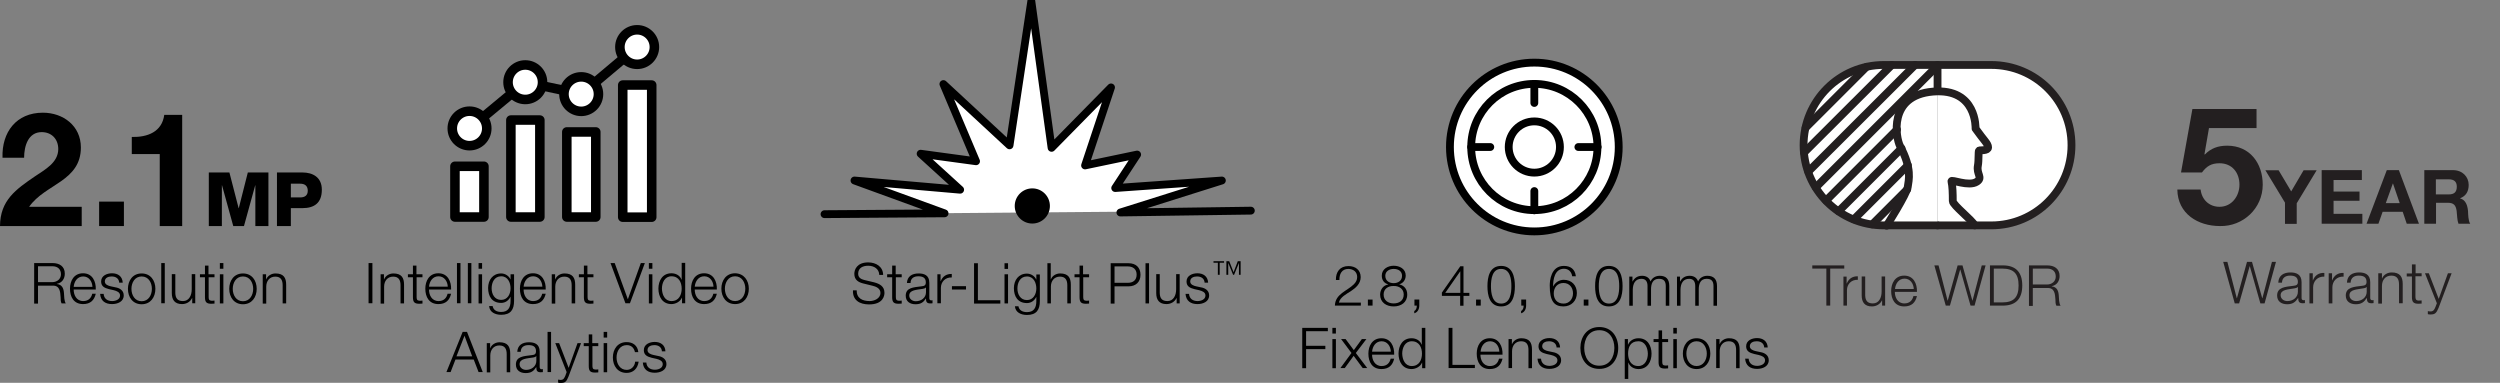<?xml version="1.0" encoding="utf-8"?>
<!-- Generator: Adobe Illustrator 25.4.1, SVG Export Plug-In . SVG Version: 6.00 Build 0)  -->
<svg version="1.1" id="Layer_1" xmlns="http://www.w3.org/2000/svg" xmlns:xlink="http://www.w3.org/1999/xlink" x="0px" y="0px"
	 viewBox="0 0 1493 228.6" style="enable-background:new 0 0 1493 228.6;" xml:space="preserve">
<rect x="0" y="0" width="1493" height="228.6" fill="#808080" stroke="none"/>
<style type="text/css">
	.st0{fill:#231F20;}
	.st1{fill:#FFFFFF;stroke:#231F20;stroke-width:4.669;stroke-linecap:round;stroke-linejoin:round;stroke-miterlimit:10;}
	.st2{fill:none;stroke:#231F20;stroke-width:4.669;stroke-linecap:round;stroke-linejoin:round;stroke-miterlimit:10;}
	.st3{fill:#FFFFFF;stroke:#000000;stroke-width:4.669;stroke-linecap:round;stroke-linejoin:round;stroke-miterlimit:10;}
	.st4{fill:#FFFFFF;stroke:#000000;stroke-width:5.699;stroke-linecap:round;stroke-linejoin:round;stroke-miterlimit:10;}
	.st5{fill:none;stroke:#000000;stroke-width:5.699;stroke-linecap:round;stroke-linejoin:round;stroke-miterlimit:10;}
	.st6{fill:#FFFFFF;stroke:#000000;stroke-width:4.669;stroke-miterlimit:10;}
	.st7{fill:none;stroke:#000000;stroke-width:4.669;stroke-miterlimit:10;}
	.st8{fill:none;stroke:#000000;stroke-width:4.669;stroke-linecap:round;stroke-miterlimit:10;}
</style>
<g>
	<g>
		<g>
			<g>
				<path class="st0" d="M1347.5,76.5h-28.3l-2.7,15.6l0.2,0.2c3.7-3.8,8-5.3,13.4-5.3c13.5,0,21.2,10.5,21.2,23.3
					c0,14.1-11.7,25-25.5,24.7c-13.3,0-25.3-7.4-25.5-21.8h13.9c0.7,6.1,5.2,10.3,11.3,10.3c7.3,0,11.9-6.4,11.9-13.2
					c0-7.2-4.4-12.8-11.9-12.8c-5,0-7.7,1.8-10.5,5.5h-12.5l6.8-37.9h38.3V76.5z"/>
			</g>
			<g>
				<path class="st0" d="M1364.7,121.2l-11.8-19.5h7.9l7.5,12.6l7.4-12.6h7.8l-11.9,19.7v12.3h-7V121.2z"/>
				<path class="st0" d="M1386.6,101.6h23.9v5.9h-16.9v6.9h15.5v5.5h-15.5v7.8h17.2v5.9h-24.3V101.6z"/>
				<path class="st0" d="M1425.4,101.6h7.2l12,32h-7.3l-2.4-7.1h-12l-2.5,7.1h-7.1L1425.4,101.6z M1424.8,121.3h8.3l-4-11.7h-0.1
					L1424.8,121.3z"/>
				<path class="st0" d="M1447.7,101.6h17.2c5.7,0,9.4,4,9.4,8.8c0,3.8-1.5,6.6-5.1,8v0.1c3.4,0.9,4.4,4.3,4.7,7.5
					c0.1,2,0.1,5.8,1.3,7.6h-7c-0.8-2-0.8-5.1-1.1-7.7c-0.5-3.4-1.8-4.8-5.3-4.8h-7v12.5h-7V101.6z M1454.7,116.1h7.7
					c3.1,0,4.8-1.3,4.8-4.6c0-3.1-1.7-4.4-4.8-4.4h-7.7V116.1z"/>
			</g>
		</g>
		<g>
			<path class="st0" d="M1327.7,156.4h2.5l5.6,21.7h0.1l6-21.7h3l6.1,21.7h0.1l5.7-21.7h2.4l-6.8,24.8h-2.5l-6.3-22.2h-0.1
				l-6.3,22.2h-2.6L1327.7,156.4z"/>
			<path class="st0" d="M1360.6,168.7c0.2-4.2,3.2-6,7.3-6c3.2,0,6.6,1,6.6,5.8v9.5c0,0.8,0.4,1.3,1.3,1.3c0.2,0,0.5-0.1,0.7-0.1
				v1.8c-0.5,0.1-0.8,0.1-1.4,0.1c-2.2,0-2.6-1.3-2.6-3.1h-0.1c-1.5,2.3-3.1,3.7-6.5,3.7c-3.3,0-6-1.6-6-5.2c0-5,4.9-5.2,9.6-5.8
				c1.8-0.2,2.8-0.5,2.8-2.4c0-3-2.1-3.7-4.7-3.7c-2.7,0-4.7,1.3-4.8,4.2H1360.6z M1372.2,171.4L1372.2,171.4
				c-0.3,0.5-1.3,0.7-1.9,0.8c-3.7,0.7-8.3,0.6-8.3,4.1c0,2.2,1.9,3.5,4,3.5c3.3,0,6.3-2.1,6.3-5.6V171.4z"/>
			<path class="st0" d="M1379.2,163.2h2v4.2h0.1c1.1-2.9,3.5-4.6,6.8-4.4v2.2c-4-0.2-6.7,2.7-6.7,6.4v9.6h-2.2V163.2z"/>
			<path class="st0" d="M1390.7,163.2h2v4.2h0.1c1.1-2.9,3.5-4.6,6.8-4.4v2.2c-4-0.2-6.7,2.7-6.7,6.4v9.6h-2.2V163.2z"/>
			<path class="st0" d="M1401.6,168.7c0.2-4.2,3.2-6,7.3-6c3.2,0,6.6,1,6.6,5.8v9.5c0,0.8,0.4,1.3,1.3,1.3c0.2,0,0.5-0.1,0.7-0.1
				v1.8c-0.5,0.1-0.8,0.1-1.4,0.1c-2.2,0-2.6-1.3-2.6-3.1h-0.1c-1.5,2.3-3.1,3.7-6.5,3.7c-3.3,0-6-1.6-6-5.2c0-5,4.9-5.2,9.6-5.8
				c1.8-0.2,2.8-0.5,2.8-2.4c0-3-2.1-3.7-4.7-3.7c-2.7,0-4.7,1.3-4.8,4.2H1401.6z M1413.3,171.4L1413.3,171.4
				c-0.3,0.5-1.3,0.7-1.9,0.8c-3.7,0.7-8.3,0.6-8.3,4.1c0,2.2,1.9,3.5,4,3.5c3.3,0,6.3-2.1,6.3-5.6V171.4z"/>
			<path class="st0" d="M1420.3,163.2h2.2v3.1h0.1c0.8-2.2,3.2-3.6,5.7-3.6c5,0,6.6,2.6,6.6,6.9v11.5h-2.2V170c0-3.1-1-5.4-4.6-5.4
				c-3.5,0-5.6,2.6-5.6,6.2v10.5h-2.2V163.2z"/>
			<path class="st0" d="M1442.5,163.2h3.7v1.8h-3.7v12.1c0,1.4,0.2,2.3,1.8,2.4c0.6,0,1.3,0,1.9-0.1v1.9c-0.7,0-1.3,0.1-1.9,0.1
				c-2.9,0-3.9-1-3.9-4v-12.3h-3.1v-1.8h3.1v-5.4h2.2V163.2z"/>
			<path class="st0" d="M1448.2,163.2h2.3l5.9,15.3l5.5-15.3h2.2l-7.8,20.7c-1.3,3-2,3.9-4.7,3.9c-0.9,0-1.3,0-1.7-0.2v-1.8
				c0.5,0.1,1,0.2,1.5,0.2c1.9,0,2.4-1.1,3.1-2.8l0.8-2.1L1448.2,163.2z"/>
		</g>
	</g>
	<g>
		<g>
			<path class="st0" d="M1082.4,158.5h19v1.9h-8.4v22.1h-2.3v-22.1h-8.4V158.5z"/>
			<path class="st0" d="M1100.8,165.2h2v4.1h0.1c1.1-2.8,3.4-4.4,6.6-4.3v2.1c-3.8-0.2-6.5,2.6-6.5,6.2v9.2h-2.1V165.2z"/>
			<path class="st0" d="M1126,182.5h-2v-3.1h-0.1c-1.1,2.3-3.4,3.6-6,3.6c-4.4,0-6.1-2.6-6.1-6.6v-11.3h2.1v11.3
				c0.1,3.1,1.3,4.8,4.6,4.8c3.6,0,5.2-3.4,5.2-7v-9.1h2.1V182.5z"/>
			<path class="st0" d="M1131.6,174.4c0,3.1,1.6,6.8,5.7,6.8c3.1,0,4.8-1.8,5.4-4.4h2.1c-0.9,3.9-3.2,6.2-7.6,6.2
				c-5.5,0-7.8-4.2-7.8-9.2c0-4.6,2.3-9.2,7.8-9.2c5.6,0,7.8,4.9,7.6,9.7H1131.6z M1142.9,172.6c-0.1-3.2-2.1-6.2-5.5-6.2
				c-3.5,0-5.4,3-5.7,6.2H1142.9z"/>
			<path class="st0" d="M1155.2,158.5h2.5l5.4,21h0.1l5.9-21h2.9l5.9,21h0.1l5.5-21h2.3l-6.6,24h-2.4l-6.1-21.5h-0.1l-6.1,21.5h-2.5
				L1155.2,158.5z"/>
			<path class="st0" d="M1188.4,158.5h8.3c7.2,0.2,11,4.1,11,12c0,7.9-3.8,11.8-11,12h-8.3V158.5z M1190.7,180.6h4.9
				c6.9,0,9.9-2.9,9.9-10.1c0-7.2-3-10.1-9.9-10.1h-4.9V180.6z"/>
			<path class="st0" d="M1211.7,158.5h11c4,0,7.3,1.9,7.3,6.3c0,3-1.6,5.5-4.7,6.1v0.1c3.1,0.4,4,2.6,4.2,5.4
				c0.1,1.6,0.1,4.9,1.1,6.2h-2.5c-0.6-0.9-0.6-2.7-0.6-3.7c-0.2-3.4-0.5-7.1-4.8-6.9h-8.7v10.7h-2.3V158.5z M1214,169.9h8.5
				c2.8,0,5.2-1.8,5.2-4.7s-1.7-4.8-5.2-4.8h-8.5V169.9z"/>
		</g>
		<g id="XMLID_120_">
			<path id="XMLID_132_" class="st1" d="M1157.1,38.8h32.1c26.5,0,47.9,21.4,47.9,47.9c0,26.5-21.4,47.9-47.9,47.9h-32.1"/>
			<path id="XMLID_131_" class="st1" d="M1157.1,134.6h-32.1c-26.5,0-47.9-21.4-47.9-47.9c0-26.5,21.4-47.9,47.9-47.9h32.1v14.5"/>
			<g id="XMLID_122_">
				<line id="XMLID_130_" class="st2" x1="1098" y1="126.2" x2="1135.6" y2="88.6"/>
				<line id="XMLID_129_" class="st2" x1="1132.9" y1="77.4" x2="1090.5" y2="119.8"/>
				<line id="XMLID_128_" class="st2" x1="1157.1" y1="39.2" x2="1084.4" y2="111.9"/>
				<line id="XMLID_127_" class="st2" x1="1143.7" y1="38.8" x2="1079.9" y2="102.5"/>
				<line id="XMLID_126_" class="st2" x1="1077.4" y1="91.1" x2="1129.8" y2="38.8"/>
				<line id="XMLID_125_" class="st2" x1="1114.7" y1="39.9" x2="1078.3" y2="76.3"/>
				<line id="XMLID_124_" class="st2" x1="1118.1" y1="134" x2="1139" y2="113.1"/>
				<line id="XMLID_123_" class="st2" x1="1139.4" y1="98.7" x2="1107.1" y2="131"/>
			</g>
			<path id="XMLID_121_" class="st2" d="M1179.3,134.6c-1.3-3-13.1-12.1-13.1-14.5c0-4.3-0.1-9-0.8-11.8c-0.4-1.5,10.4,3.4,15.2,0.2
				c3.7-2.5-0.4-4.5,0.6-9.6c0.6-3.3,0.2-8.7,0.7-9c0.5-0.3,5.4,0.3,5.4-1.9c0-2.2-2.4-4-7.5-11.2c0,0,1-24.3-25.4-22.1
				c-27.2,2.3-22.1,27.9-19.7,32.5c7.3,13.6,5.2,20.2,4.6,24.5c-0.6,4.2-12.6,23.1-12.6,23.1"/>
		</g>
	</g>
	<g>
		<g>
			<path d="M511.6,173.3c-0.1,4.9,3.5,6.5,7.8,6.5c2.5,0,6.4-1.4,6.4-4.9c0-2.7-2.7-3.8-4.9-4.3l-5.3-1.3c-2.8-0.7-5.4-2-5.4-5.8
				c0-2.4,1.5-6.8,8.3-6.8c4.7,0,8.9,2.6,8.9,7.5h-2.3c-0.1-3.7-3.2-5.5-6.6-5.5c-3.1,0-6,1.2-6,4.8c0,2.3,1.7,3.2,3.6,3.7l5.9,1.4
				c3.4,0.9,6.2,2.4,6.2,6.3c0,1.6-0.7,6.9-9.2,6.9c-5.7,0-9.9-2.6-9.6-8.4H511.6z"/>
			<path d="M535,163.8h3.5v1.8H535v11.7c0,1.4,0.2,2.2,1.7,2.3c0.6,0,1.2,0,1.8-0.1v1.8c-0.6,0-1.2,0.1-1.9,0.1
				c-2.8,0-3.8-0.9-3.8-3.9v-11.9h-3v-1.8h3v-5.2h2.1V163.8z"/>
			<path d="M541.6,169.1c0.2-4.1,3.1-5.8,7-5.8c3.1,0,6.4,0.9,6.4,5.6v9.2c0,0.8,0.4,1.3,1.2,1.3c0.2,0,0.5-0.1,0.7-0.1v1.8
				c-0.5,0.1-0.8,0.1-1.4,0.1c-2.2,0-2.5-1.2-2.5-3H553c-1.5,2.3-3,3.5-6.3,3.5c-3.2,0-5.8-1.6-5.8-5.1c0-4.9,4.7-5,9.3-5.6
				c1.7-0.2,2.7-0.4,2.7-2.4c0-2.9-2.1-3.6-4.5-3.6c-2.6,0-4.6,1.2-4.6,4H541.6z M552.9,171.7L552.9,171.7c-0.3,0.5-1.3,0.7-1.8,0.8
				c-3.6,0.6-8.1,0.6-8.1,4c0,2.1,1.9,3.4,3.9,3.4c3.2,0,6.1-2,6.1-5.4V171.7z"/>
			<path d="M559.7,163.8h2v4.1h0.1c1.1-2.8,3.4-4.4,6.6-4.3v2.1c-3.8-0.2-6.5,2.6-6.5,6.2v9.2h-2.1V163.8z"/>
			<path d="M568.5,172.9v-2h8.4v2H568.5z"/>
			<path d="M581.7,157.2h2.3v22.1h13.4v2h-15.7V157.2z"/>
			<path d="M599.9,157.2h2.1v3.4h-2.1V157.2z M599.9,163.8h2.1v17.4h-2.1V163.8z"/>
			<path d="M621,179.8c0,5.2-2,8.3-7.7,8.3c-3.5,0-6.9-1.5-7.2-5.2h2.1c0.5,2.6,2.7,3.5,5.1,3.5c3.9,0,5.6-2.3,5.6-6.6v-2.4h-0.1
				c-1,2.1-3,3.6-5.5,3.6c-5.5,0-7.8-4-7.8-8.9c0-4.8,2.8-8.7,7.8-8.7c2.5,0,4.7,1.6,5.5,3.5h0.1v-3h2.1V179.8z M618.9,172.3
				c0-3.4-1.6-7.2-5.6-7.2c-4,0-5.7,3.6-5.7,7.2c0,3.5,1.8,6.9,5.7,6.9C617,179.2,618.9,175.8,618.9,172.3z"/>
			<path d="M625.4,157.2h2.1v9.6h0.1c0.8-2.1,3.1-3.5,5.5-3.5c4.9,0,6.4,2.6,6.4,6.7v11.2h-2.1v-10.8c0-3-1-5.2-4.4-5.2
				c-3.4,0-5.4,2.6-5.4,5.9v10.1h-2.1V157.2z"/>
			<path d="M646.9,163.8h3.5v1.8h-3.5v11.7c0,1.4,0.2,2.2,1.7,2.3c0.6,0,1.2,0,1.8-0.1v1.8c-0.6,0-1.2,0.1-1.9,0.1
				c-2.8,0-3.8-0.9-3.8-3.9v-11.9h-3v-1.8h3v-5.2h2.1V163.8z"/>
			<path d="M663.3,157.2h10.7c4.3,0,7.1,2.5,7.1,6.9c0,4.3-2.8,6.9-7.1,6.9h-8.4v10.3h-2.3V157.2z M665.6,168.9h7.9
				c3.2,0,5.3-1.6,5.3-4.9s-2.2-4.9-5.3-4.9h-7.9V168.9z"/>
			<path d="M684.1,157.2h2.1v24h-2.1V157.2z"/>
			<path d="M704.6,181.2h-1.9V178h-0.1c-1.1,2.3-3.4,3.6-6,3.6c-4.4,0-6.1-2.6-6.1-6.6v-11.3h2.1v11.3c0.1,3.1,1.3,4.8,4.6,4.8
				c3.6,0,5.2-3.4,5.2-7v-9.1h2.1V181.2z"/>
			<path d="M719.4,168.9c-0.1-2.6-2.1-3.8-4.5-3.8c-1.9,0-4.1,0.7-4.1,3c0,1.9,2.2,2.6,3.6,2.9l2.8,0.6c2.4,0.4,4.9,1.8,4.9,4.8
				c0,3.8-3.7,5.2-7,5.2c-4,0-6.8-1.9-7.1-6.1h2.1c0.2,2.9,2.3,4.3,5.1,4.3c2,0,4.7-0.9,4.7-3.3c0-2-1.9-2.7-3.8-3.2l-2.7-0.6
				c-2.8-0.7-4.8-1.7-4.8-4.6c0-3.5,3.5-4.9,6.5-4.9c3.5,0,6.2,1.8,6.4,5.6H719.4z"/>
			<path d="M727.3,164.1v-7.2h-2.6V156h6.3v0.9h-2.6v7.2H727.3z M732.4,164.1V156h1.7l2.6,6.6l2.5-6.6h1.7v8.1h-1v-7.1h0l-2.9,7.1
				h-0.6l-2.9-7.1h0v7.1H732.4z"/>
		</g>
		<g>
			<polyline class="st3" points="747,125.8 669.1,126.9 729.7,107.8 666,112.3 679.1,92.3 648,98.8 663.5,52.2 628,88.3 615.9,0.6 
				602.9,86.8 563.4,50.2 582.9,96.3 549.8,91.8 573.4,113.3 510.3,107.8 564.1,127.4 492.4,127.9 			"/>
			<circle cx="616.5" cy="123" r="10.5"/>
		</g>
	</g>
	<g>
		<g>
			<g>
				<path d="M220.1,157.1h2.3v24h-2.3V157.1z"/>
				<path d="M227.2,163.8h2.1v3h0.1c0.8-2.1,3.1-3.5,5.5-3.5c4.9,0,6.4,2.6,6.4,6.7v11.2h-2.1v-10.8c0-3-1-5.2-4.4-5.2
					c-3.4,0-5.4,2.6-5.4,6v10.1h-2.1V163.8z"/>
				<path d="M248.8,163.8h3.5v1.8h-3.5v11.7c0,1.4,0.2,2.2,1.7,2.3c0.6,0,1.2,0,1.8-0.1v1.8c-0.6,0-1.2,0.1-1.9,0.1
					c-2.8,0-3.8-0.9-3.8-3.9v-11.9h-3v-1.8h3v-5.2h2.1V163.8z"/>
				<path d="M256.2,173c0,3.1,1.6,6.8,5.7,6.8c3.1,0,4.8-1.8,5.4-4.4h2.1c-0.9,3.9-3.2,6.2-7.6,6.2c-5.5,0-7.8-4.2-7.8-9.2
					c0-4.6,2.3-9.2,7.8-9.2c5.6,0,7.8,4.9,7.6,9.7H256.2z M267.4,171.2c-0.1-3.2-2.1-6.2-5.5-6.2c-3.5,0-5.4,3-5.7,6.2H267.4z"/>
				<path d="M272.9,157.1h2.1v24h-2.1V157.1z"/>
				<path d="M279.4,157.1h2.1v24h-2.1V157.1z"/>
				<path d="M285.8,157.1h2.1v3.4h-2.1V157.1z M285.8,163.8h2.1v17.4h-2.1V163.8z"/>
				<path d="M307,179.7c0,5.2-2,8.3-7.7,8.3c-3.5,0-6.9-1.5-7.2-5.2h2.1c0.5,2.6,2.7,3.5,5.1,3.5c3.9,0,5.6-2.3,5.6-6.6v-2.4h-0.1
					c-1,2.1-3,3.6-5.5,3.6c-5.5,0-7.8-4-7.8-8.9c0-4.8,2.8-8.7,7.8-8.7c2.5,0,4.7,1.6,5.5,3.5h0.1v-3h2.1V179.7z M304.9,172.2
					c0-3.4-1.6-7.2-5.6-7.2c-4,0-5.7,3.6-5.7,7.2c0,3.5,1.8,6.9,5.7,6.9C303,179.1,304.9,175.8,304.9,172.2z"/>
				<path d="M312.7,173c0,3.1,1.6,6.8,5.7,6.8c3.1,0,4.8-1.8,5.4-4.4h2.1c-0.9,3.9-3.2,6.2-7.6,6.2c-5.5,0-7.8-4.2-7.8-9.2
					c0-4.6,2.3-9.2,7.8-9.2c5.6,0,7.8,4.9,7.6,9.7H312.7z M323.9,171.2c-0.1-3.2-2.1-6.2-5.5-6.2c-3.5,0-5.4,3-5.7,6.2H323.9z"/>
				<path d="M329.4,163.8h2.1v3h0.1c0.8-2.1,3.1-3.5,5.5-3.5c4.9,0,6.4,2.6,6.4,6.7v11.2h-2.1v-10.8c0-3-1-5.2-4.4-5.2
					c-3.4,0-5.4,2.6-5.4,6v10.1h-2.1V163.8z"/>
				<path d="M350.9,163.8h3.5v1.8h-3.5v11.7c0,1.4,0.2,2.2,1.7,2.3c0.6,0,1.2,0,1.8-0.1v1.8c-0.6,0-1.2,0.1-1.9,0.1
					c-2.8,0-3.8-0.9-3.8-3.9v-11.9h-3v-1.8h3v-5.2h2.1V163.8z"/>
				<path d="M364.6,157.1h2.5l7.8,21.5h0.1l7.7-21.5h2.4l-8.9,24h-2.7L364.6,157.1z"/>
				<path d="M387.5,157.1h2.1v3.4h-2.1V157.1z M387.5,163.8h2.1v17.4h-2.1V163.8z"/>
				<path d="M409.2,181.1h-1.9v-3.3h-0.1c-0.9,2.3-3.7,3.8-6.2,3.8c-5.3,0-7.8-4.3-7.8-9.2s2.5-9.2,7.8-9.2c2.6,0,5.1,1.3,6,3.8h0.1
					v-10h2.1V181.1z M401,179.8c4.5,0,6.1-3.8,6.1-7.4c0-3.6-1.6-7.4-6.1-7.4c-4,0-5.7,3.8-5.7,7.4C395.4,176,397,179.8,401,179.8z"
					/>
				<path d="M414.9,173c0,3.1,1.6,6.8,5.7,6.8c3.1,0,4.8-1.8,5.4-4.4h2.1c-0.9,3.9-3.2,6.2-7.6,6.2c-5.5,0-7.8-4.2-7.8-9.2
					c0-4.6,2.3-9.2,7.8-9.2c5.6,0,7.8,4.9,7.6,9.7H414.9z M426.1,171.2c-0.1-3.2-2.1-6.2-5.5-6.2c-3.5,0-5.4,3-5.7,6.2H426.1z"/>
				<path d="M447.2,172.4c0,5-2.9,9.2-8.2,9.2c-5.3,0-8.2-4.2-8.2-9.2c0-5,2.9-9.2,8.2-9.2C444.3,163.3,447.2,167.5,447.2,172.4z
					 M432.9,172.4c0,3.7,2,7.4,6.1,7.4c4.1,0,6.1-3.7,6.1-7.4s-2-7.4-6.1-7.4C434.9,165,432.9,168.7,432.9,172.4z"/>
				<path d="M276.3,198.2h2.6l9.4,24h-2.5l-2.9-7.5h-10.9l-2.9,7.5h-2.5L276.3,198.2z M272.6,212.8h9.4l-4.6-12.3L272.6,212.8z"/>
				<path d="M290.6,204.9h2.1v3h0.1c0.8-2.1,3.1-3.5,5.5-3.5c4.9,0,6.4,2.6,6.4,6.7v11.2h-2.1v-10.8c0-3-1-5.2-4.4-5.2
					c-3.4,0-5.4,2.6-5.4,6v10.1h-2.1V204.9z"/>
				<path d="M308.9,210.2c0.2-4.1,3.1-5.8,7-5.8c3.1,0,6.4,0.9,6.4,5.6v9.2c0,0.8,0.4,1.3,1.2,1.3c0.2,0,0.5-0.1,0.7-0.1v1.8
					c-0.5,0.1-0.8,0.1-1.4,0.1c-2.2,0-2.5-1.2-2.5-3h-0.1c-1.5,2.3-3,3.5-6.3,3.5c-3.2,0-5.8-1.6-5.8-5.1c0-4.9,4.7-5,9.3-5.6
					c1.7-0.2,2.7-0.4,2.7-2.4c0-2.9-2-3.6-4.5-3.6c-2.6,0-4.6,1.2-4.6,4H308.9z M320.2,212.7L320.2,212.7c-0.3,0.5-1.3,0.7-1.8,0.8
					c-3.6,0.6-8.1,0.6-8.1,4c0,2.1,1.9,3.4,3.9,3.4c3.2,0,6.1-2.1,6.1-5.4V212.7z"/>
				<path d="M327,198.2h2.1v24H327V198.2z"/>
				<path d="M331.6,204.9h2.3l5.7,14.8l5.3-14.8h2.1l-7.5,20c-1.2,2.9-1.9,3.8-4.6,3.8c-0.8,0-1.3,0-1.6-0.2v-1.8
					c0.5,0.1,1,0.2,1.4,0.2c1.9,0,2.3-1.1,3-2.7l0.7-2L331.6,204.9z"/>
				<path d="M353.8,204.9h3.5v1.8h-3.5v11.7c0,1.4,0.2,2.2,1.7,2.3c0.6,0,1.2,0,1.8-0.1v1.8c-0.6,0-1.2,0.1-1.9,0.1
					c-2.8,0-3.8-0.9-3.8-3.9v-11.9h-3v-1.8h3v-5.2h2.1V204.9z"/>
				<path d="M360.5,198.2h2.1v3.4h-2.1V198.2z M360.5,204.9h2.1v17.4h-2.1V204.9z"/>
				<path d="M379.2,210.3c-0.6-2.6-2.2-4.2-4.9-4.2c-4.1,0-6.1,3.7-6.1,7.4s2,7.4,6.1,7.4c2.6,0,4.8-2.1,5-4.9h2.1
					c-0.6,4.2-3.3,6.7-7.2,6.7c-5.3,0-8.2-4.2-8.2-9.2c0-5,2.9-9.2,8.2-9.2c3.7,0,6.6,2,7,6H379.2z"/>
				<path d="M395.3,209.9c-0.1-2.6-2.1-3.8-4.5-3.8c-1.9,0-4.1,0.7-4.1,3c0,1.9,2.2,2.6,3.6,2.9l2.8,0.6c2.4,0.4,4.9,1.8,4.9,4.8
					c0,3.8-3.7,5.2-7,5.2c-4,0-6.8-1.9-7.1-6.1h2.1c0.2,2.9,2.3,4.3,5.1,4.3c2,0,4.7-0.9,4.7-3.3c0-2-1.9-2.7-3.8-3.2l-2.7-0.6
					c-2.8-0.7-4.8-1.7-4.8-4.6c0-3.5,3.5-4.9,6.5-4.9c3.5,0,6.2,1.8,6.4,5.6H395.3z"/>
			</g>
		</g>
		<rect x="305.1" y="71.7" class="st4" width="17.3" height="57.9"/>
		<rect x="271.7" y="99.3" class="st4" width="17.3" height="30.3"/>
		<rect x="338.5" y="78.8" class="st4" width="17.3" height="50.8"/>
		<rect x="371.9" y="50.8" class="st4" width="17.3" height="78.9"/>
		<polyline class="st5" points="280.4,76.7 313.7,49.1 347.1,56.2 380.5,28.1 		"/>
		<circle class="st4" cx="313.7" cy="49.1" r="10.3"/>
		<circle class="st4" cx="280.4" cy="76.7" r="10.3"/>
		<circle class="st4" cx="347.1" cy="56.2" r="10.3"/>
		<circle class="st4" cx="380.5" cy="28.1" r="10.3"/>
	</g>
	<g>
		<g>
			<path d="M812.7,182.5h-15.5c0.2-7,7.3-8.7,11.3-12.7c1.3-1.3,2-2.6,2-4.4c0-3.1-2.4-4.8-5.3-4.8c-3.9,0-5.4,3.1-5.3,6.6h-2.1
				c-0.1-4.8,2.4-8.3,7.5-8.3c4.1,0,7.3,2.3,7.3,6.6c0,3.9-2.9,6.4-5.9,8.4c-2.3,1.5-6.5,3.6-7.1,6.8h13.1V182.5z"/>
			<path d="M816.9,182.5v-3.6h2.8v3.6H816.9z"/>
			<path d="M835.6,169.8L835.6,169.8c3,0.7,4.8,2.9,4.8,6.1c0,4.7-3.7,7.1-8.1,7.1s-8.1-2.4-8.1-7.1c0.1-3.1,1.9-5.5,4.8-6v-0.1
				c-2.5-0.7-3.8-2.6-3.8-5.2c0-4,3.7-5.9,7.1-5.9c3.5,0,7.2,1.8,7.2,5.9C839.4,167.2,838,169.1,835.6,169.8z M838.3,175.9
				c0-3.4-2.8-5.2-6-5.1c-3.2-0.1-6,1.6-6,5.1c0,3.5,2.7,5.3,6,5.3S838.3,179.5,838.3,175.9z M837.3,164.7c0-2.7-2.2-4.1-5-4.1
				c-2.6,0-5,1.4-5,4.1c0,3.2,2.6,4.4,5,4.4C834.9,169.1,837.3,167.7,837.3,164.7z"/>
			<path d="M847.6,178.9v3.6c0,2-0.9,4-3,4.6v-1.4c1.1-0.4,1.6-2.1,1.5-3.2h-1.4v-3.6H847.6z"/>
			<path d="M861.2,174.6l10.9-15.6h1.9v15.9h3.5v1.8H874v5.9h-2v-5.9h-10.9V174.6z M872.1,174.9v-12.8H872l-8.9,12.8H872.1z"/>
			<path d="M881.5,182.5v-3.6h2.8v3.6H881.5z"/>
			<path d="M904.7,170.9c0,5.5-1.3,12.1-8.2,12.1c-6.9,0-8.2-6.6-8.2-12.1c0-5.5,1.3-12.1,8.2-12.1
				C903.3,158.8,904.7,165.4,904.7,170.9z M890.4,170.9c0,4.1,0.7,10.4,6.1,10.4c5.4,0,6.1-6.3,6.1-10.4c0-4.1-0.7-10.3-6.1-10.3
				C891.1,160.5,890.4,166.8,890.4,170.9z"/>
			<path d="M911.4,178.9v3.6c0,2-0.9,4-3,4.6v-1.4c1.1-0.4,1.6-2.1,1.5-3.2h-1.4v-3.6H911.4z"/>
			<path d="M938.9,164.9c-0.4-2.6-2.2-4.4-4.9-4.4c-5.5,0-6.5,6.3-6.5,10.5h0.1c1.1-2.3,3.6-3.9,6.3-3.9c4.7,0,7.8,3.3,7.8,7.9
				c0,4.6-3.3,8-8,8c-5.7,0-8.2-3.3-8.2-12.5c0-2.8,0.7-11.7,8.4-11.7c4.1,0,6.7,2,7.2,6.2H938.9z M927.9,175.2
				c0,3.3,1.8,6.1,5.9,6.1c3.4,0,5.6-2.8,5.6-6.1c0-3.4-2.1-6.2-5.7-6.2C930.1,169,927.9,171.7,927.9,175.2z"/>
			<path d="M945.8,182.5v-3.6h2.8v3.6H945.8z"/>
			<path d="M969,170.9c0,5.5-1.3,12.1-8.2,12.1c-6.9,0-8.2-6.6-8.2-12.1c0-5.5,1.3-12.1,8.2-12.1C967.7,158.8,969,165.4,969,170.9z
				 M954.8,170.9c0,4.1,0.7,10.4,6.1,10.4s6.1-6.3,6.1-10.4c0-4.1-0.7-10.3-6.1-10.3S954.8,166.8,954.8,170.9z"/>
			<path d="M972.9,165.2h2v2.9h0.1c1.1-2.1,2.9-3.4,5.7-3.4c2.3,0,4.3,1.1,5,3.4c1-2.3,3.2-3.4,5.5-3.4c3.8,0,5.7,2,5.7,6.1v11.8
				h-2.1v-11.7c0-2.9-1.1-4.4-4.1-4.4c-3.7,0-4.7,3-4.7,6.3v9.8h-2.1v-11.8c0-2.4-0.9-4.3-3.6-4.3c-3.7,0-5.1,2.8-5.2,6.4v9.7h-2.1
				V165.2z"/>
			<path d="M1001.3,165.2h2v2.9h0.1c1.1-2.1,2.9-3.4,5.7-3.4c2.3,0,4.3,1.1,5,3.4c1-2.3,3.2-3.4,5.5-3.4c3.8,0,5.8,2,5.8,6.1v11.8
				h-2.1v-11.7c0-2.9-1.1-4.4-4.1-4.4c-3.7,0-4.7,3-4.7,6.3v9.8h-2.1v-11.8c0-2.4-0.9-4.3-3.6-4.3c-3.7,0-5.1,2.8-5.2,6.4v9.7h-2.1
				V165.2z"/>
			<path d="M777.7,195.8H793v2H780v8.7h11.5v2H780v11.4h-2.3V195.8z"/>
			<path d="M795.7,195.8h2.1v3.4h-2.1V195.8z M795.7,202.5h2.1v17.4h-2.1V202.5z"/>
			<path d="M807.1,210.8l-6.2-8.3h2.7l4.9,6.6l4.8-6.6h2.7l-6.3,8.3l6.8,9h-2.7l-5.4-7.3l-5.3,7.3h-2.6L807.1,210.8z"/>
			<path d="M819.4,211.8c0,3.1,1.6,6.8,5.7,6.8c3.1,0,4.8-1.8,5.4-4.4h2.1c-0.9,3.9-3.2,6.2-7.6,6.2c-5.5,0-7.8-4.2-7.8-9.2
				c0-4.6,2.3-9.2,7.8-9.2c5.6,0,7.8,4.9,7.6,9.8H819.4z M830.6,210c-0.1-3.2-2.1-6.2-5.5-6.2c-3.5,0-5.4,3-5.7,6.2H830.6z"/>
			<path d="M851.3,219.9h-2v-3.3h-0.1c-0.9,2.3-3.7,3.8-6.2,3.8c-5.3,0-7.8-4.3-7.8-9.2s2.5-9.2,7.8-9.2c2.6,0,5.1,1.3,6,3.8h0.1
				v-10h2.1V219.9z M843.1,218.6c4.5,0,6.1-3.8,6.1-7.4c0-3.6-1.6-7.4-6.1-7.4c-4,0-5.7,3.8-5.7,7.4
				C837.5,214.8,839.1,218.6,843.1,218.6z"/>
			<path d="M865.1,195.8h2.3v22.1h13.4v1.9h-15.7V195.8z"/>
			<path d="M884.1,211.8c0,3.1,1.6,6.8,5.7,6.8c3.1,0,4.8-1.8,5.4-4.4h2.1c-0.9,3.9-3.2,6.2-7.6,6.2c-5.5,0-7.8-4.2-7.8-9.2
				c0-4.6,2.3-9.2,7.8-9.2c5.6,0,7.8,4.9,7.6,9.8H884.1z M895.4,210c-0.1-3.2-2.1-6.2-5.5-6.2c-3.5,0-5.4,3-5.7,6.2H895.4z"/>
			<path d="M900.8,202.5h2.1v3h0.1c0.8-2.1,3.1-3.5,5.5-3.5c4.9,0,6.4,2.6,6.4,6.7v11.2h-2.1V209c0-3-1-5.2-4.4-5.2
				c-3.4,0-5.4,2.6-5.4,5.9v10.1h-2.1V202.5z"/>
			<path d="M929.6,207.6c-0.1-2.6-2.1-3.8-4.5-3.8c-1.9,0-4.1,0.7-4.1,3c0,1.9,2.2,2.6,3.6,2.9l2.8,0.6c2.4,0.4,4.9,1.8,4.9,4.8
				c0,3.8-3.7,5.2-7,5.2c-4,0-6.8-1.9-7.1-6.1h2.1c0.2,2.9,2.3,4.3,5.1,4.3c2,0,4.7-0.9,4.7-3.3c0-2-1.9-2.7-3.8-3.2l-2.7-0.6
				c-2.8-0.7-4.8-1.7-4.8-4.6c0-3.5,3.5-4.9,6.5-4.9c3.5,0,6.2,1.8,6.4,5.6H929.6z"/>
			<path d="M955.1,195.3c7.5,0,11.3,5.9,11.3,12.5s-3.8,12.5-11.3,12.5c-7.6,0-11.3-6-11.3-12.5S947.6,195.3,955.1,195.3z
				 M955.1,218.4c6.3,0,9-5.3,9-10.6s-2.7-10.6-9-10.6c-6.4,0-9,5.3-9,10.6S948.8,218.4,955.1,218.4z"/>
			<path d="M970.2,202.5h2v3.3h0.1c1-2.4,3.4-3.8,6.2-3.8c5.3,0,7.8,4.3,7.8,9.2s-2.5,9.2-7.8,9.2c-2.6,0-5.1-1.3-6-3.8h-0.1v9.7
				h-2.1V202.5z M978.4,203.8c-4.7,0-6.1,3.5-6.1,7.4c0,3.6,1.6,7.4,6.1,7.4c4,0,5.7-3.8,5.7-7.4C984,207.6,982.4,203.8,978.4,203.8
				z"/>
			<path d="M992.7,202.5h3.5v1.8h-3.5V216c0,1.4,0.2,2.2,1.7,2.3c0.6,0,1.2,0,1.8-0.1v1.8c-0.6,0-1.2,0.1-1.9,0.1
				c-2.8,0-3.8-0.9-3.8-3.9v-11.9h-3v-1.8h3v-5.2h2.1V202.5z"/>
			<path d="M999.3,195.8h2.1v3.4h-2.1V195.8z M999.3,202.5h2.1v17.4h-2.1V202.5z"/>
			<path d="M1021.4,211.2c0,5-2.9,9.2-8.2,9.2s-8.2-4.2-8.2-9.2c0-5,2.9-9.2,8.2-9.2S1021.4,206.2,1021.4,211.2z M1007.1,211.2
				c0,3.7,2,7.4,6.1,7.4c4.1,0,6.1-3.7,6.1-7.4c0-3.7-2-7.4-6.1-7.4C1009.1,203.8,1007.1,207.5,1007.1,211.2z"/>
			<path d="M1024.8,202.5h2.1v3h0.1c0.8-2.1,3.1-3.5,5.5-3.5c4.9,0,6.4,2.6,6.4,6.7v11.2h-2.1V209c0-3-1-5.2-4.4-5.2
				c-3.4,0-5.4,2.6-5.4,5.9v10.1h-2.1V202.5z"/>
			<path d="M1053.6,207.6c-0.1-2.6-2.1-3.8-4.5-3.8c-1.9,0-4.1,0.7-4.1,3c0,1.9,2.2,2.6,3.6,2.9l2.8,0.6c2.4,0.4,4.9,1.8,4.9,4.8
				c0,3.8-3.7,5.2-7,5.2c-4,0-6.8-1.9-7.1-6.1h2.1c0.2,2.9,2.3,4.3,5.1,4.3c2,0,4.7-0.9,4.7-3.3c0-2-1.9-2.7-3.8-3.2l-2.7-0.6
				c-2.8-0.7-4.8-1.7-4.8-4.6c0-3.5,3.5-4.9,6.5-4.9c3.5,0,6.2,1.8,6.4,5.6H1053.6z"/>
		</g>
		<g>
			<circle class="st6" cx="916.3" cy="87.8" r="50.4"/>
			<circle class="st7" cx="916.3" cy="87.8" r="37.7"/>
			<circle class="st7" cx="916.3" cy="87.8" r="15.3"/>
			<line class="st8" x1="878.6" y1="87.8" x2="890" y2="87.8"/>
			<line class="st8" x1="942.6" y1="87.8" x2="954.1" y2="87.8"/>
			<line class="st8" x1="916.3" y1="125.6" x2="916.3" y2="114.1"/>
			<line class="st8" x1="916.3" y1="61.5" x2="916.3" y2="50.1"/>
		</g>
	</g>
	<g>
		<g>
			<path d="M1.5,94.1C1,79,9.7,67.3,25.6,67.3c12.1,0,22.7,7.8,22.7,20.8c0,10-5.3,15.5-11.8,20.1s-14.3,8.4-19.1,15.3h31.4V135H0
				c0.1-15.4,9.5-21.9,20.9-29.7c5.9-4,13.8-8.1,13.9-16.2c0-6.3-4.2-10.2-9.9-10.2c-8,0-10.5,8.2-10.5,15.3H1.5z"/>
			<path d="M59.2,120.4H74V135H59.2V120.4z"/>
			<path d="M108.9,135H95.4v-43H78.7V81.8c9.4,0.2,18-3,19.4-13.2h10.7V135z"/>
			<path d="M124.7,103h12.3l5.5,21.3h0.1L148,103h12.3v32h-7.8v-24.3h-0.1l-6.7,24.3h-6.4l-6.7-24.3h-0.1V135h-7.8V103z"/>
			<path d="M165.4,103h15.2c6,0,11.6,2.7,11.6,10.3c0,7.9-4.5,11-11.6,11h-6.9V135h-8.3V103z M173.7,117.9h5.6c2.6,0,4.5-1.1,4.5-4
				c0-3-1.9-4.2-4.5-4.2h-5.6V117.9z"/>
		</g>
		<g>
			<path d="M20.4,157.1h11c4,0,7.3,1.9,7.3,6.3c0,3-1.6,5.5-4.7,6.1v0.1c3.1,0.4,4,2.6,4.2,5.4c0.1,1.6,0.1,4.9,1.1,6.2h-2.5
				c-0.6-0.9-0.6-2.7-0.6-3.7c-0.2-3.4-0.5-7.1-4.8-6.9h-8.7v10.7h-2.3V157.1z M22.7,168.5h8.5c2.8,0,5.2-1.8,5.2-4.7
				c0-2.9-1.8-4.8-5.2-4.8h-8.5V168.5z"/>
			<path d="M44,173c0,3.1,1.6,6.8,5.7,6.8c3.1,0,4.8-1.8,5.4-4.4h2.1c-0.9,3.9-3.2,6.2-7.6,6.2c-5.5,0-7.8-4.2-7.8-9.2
				c0-4.6,2.3-9.2,7.8-9.2c5.6,0,7.8,4.9,7.6,9.7H44z M55.2,171.3c-0.1-3.2-2.1-6.2-5.5-6.2c-3.5,0-5.4,3-5.7,6.2H55.2z"/>
			<path d="M71.2,168.9c-0.1-2.6-2.1-3.8-4.5-3.8c-1.9,0-4.1,0.7-4.1,3c0,1.9,2.2,2.6,3.6,2.9l2.8,0.6c2.4,0.4,4.9,1.8,4.9,4.8
				c0,3.8-3.7,5.2-7,5.2c-4,0-6.8-1.9-7.1-6.1h2.1c0.2,2.9,2.3,4.3,5.1,4.3c2,0,4.7-0.9,4.7-3.3c0-2-1.9-2.7-3.8-3.2l-2.7-0.6
				c-2.8-0.7-4.8-1.7-4.8-4.6c0-3.5,3.5-4.9,6.5-4.9c3.5,0,6.2,1.8,6.4,5.6H71.2z"/>
			<path d="M92.8,172.5c0,5-2.9,9.2-8.2,9.2c-5.3,0-8.2-4.2-8.2-9.2c0-5,2.9-9.2,8.2-9.2C89.9,163.3,92.8,167.5,92.8,172.5z
				 M78.5,172.5c0,3.7,2,7.4,6.1,7.4c4.1,0,6.1-3.7,6.1-7.4s-2-7.4-6.1-7.4C80.5,165.1,78.5,168.8,78.5,172.5z"/>
			<path d="M96.3,157.1h2.1v24h-2.1V157.1z"/>
			<path d="M116.8,181.1h-2V178h-0.1c-1.1,2.3-3.4,3.6-6,3.6c-4.4,0-6.1-2.6-6.1-6.6v-11.3h2.1v11.3c0.1,3.1,1.3,4.8,4.6,4.8
				c3.6,0,5.2-3.4,5.2-7v-9.1h2.1V181.1z"/>
			<path d="M124.6,163.8h3.5v1.8h-3.5v11.7c0,1.4,0.2,2.2,1.7,2.3c0.6,0,1.2,0,1.8-0.1v1.8c-0.6,0-1.2,0.1-1.9,0.1
				c-2.8,0-3.8-0.9-3.8-3.9v-11.9h-3v-1.8h3v-5.2h2.1V163.8z"/>
			<path d="M131.3,157.1h2.1v3.4h-2.1V157.1z M131.3,163.8h2.1v17.4h-2.1V163.8z"/>
			<path d="M153.3,172.5c0,5-2.9,9.2-8.2,9.2c-5.3,0-8.2-4.2-8.2-9.2c0-5,2.9-9.2,8.2-9.2C150.4,163.3,153.3,167.5,153.3,172.5z
				 M139,172.5c0,3.7,2,7.4,6.1,7.4c4.1,0,6.1-3.7,6.1-7.4s-2-7.4-6.1-7.4C141,165.1,139,168.8,139,172.5z"/>
			<path d="M156.8,163.8h2.1v3h0.1c0.8-2.1,3.1-3.5,5.5-3.5c4.9,0,6.4,2.6,6.4,6.7v11.2h-2.1v-10.8c0-3-1-5.2-4.4-5.2
				c-3.4,0-5.4,2.6-5.4,6v10.1h-2.1V163.8z"/>
		</g>
	</g>
</g>
</svg>
